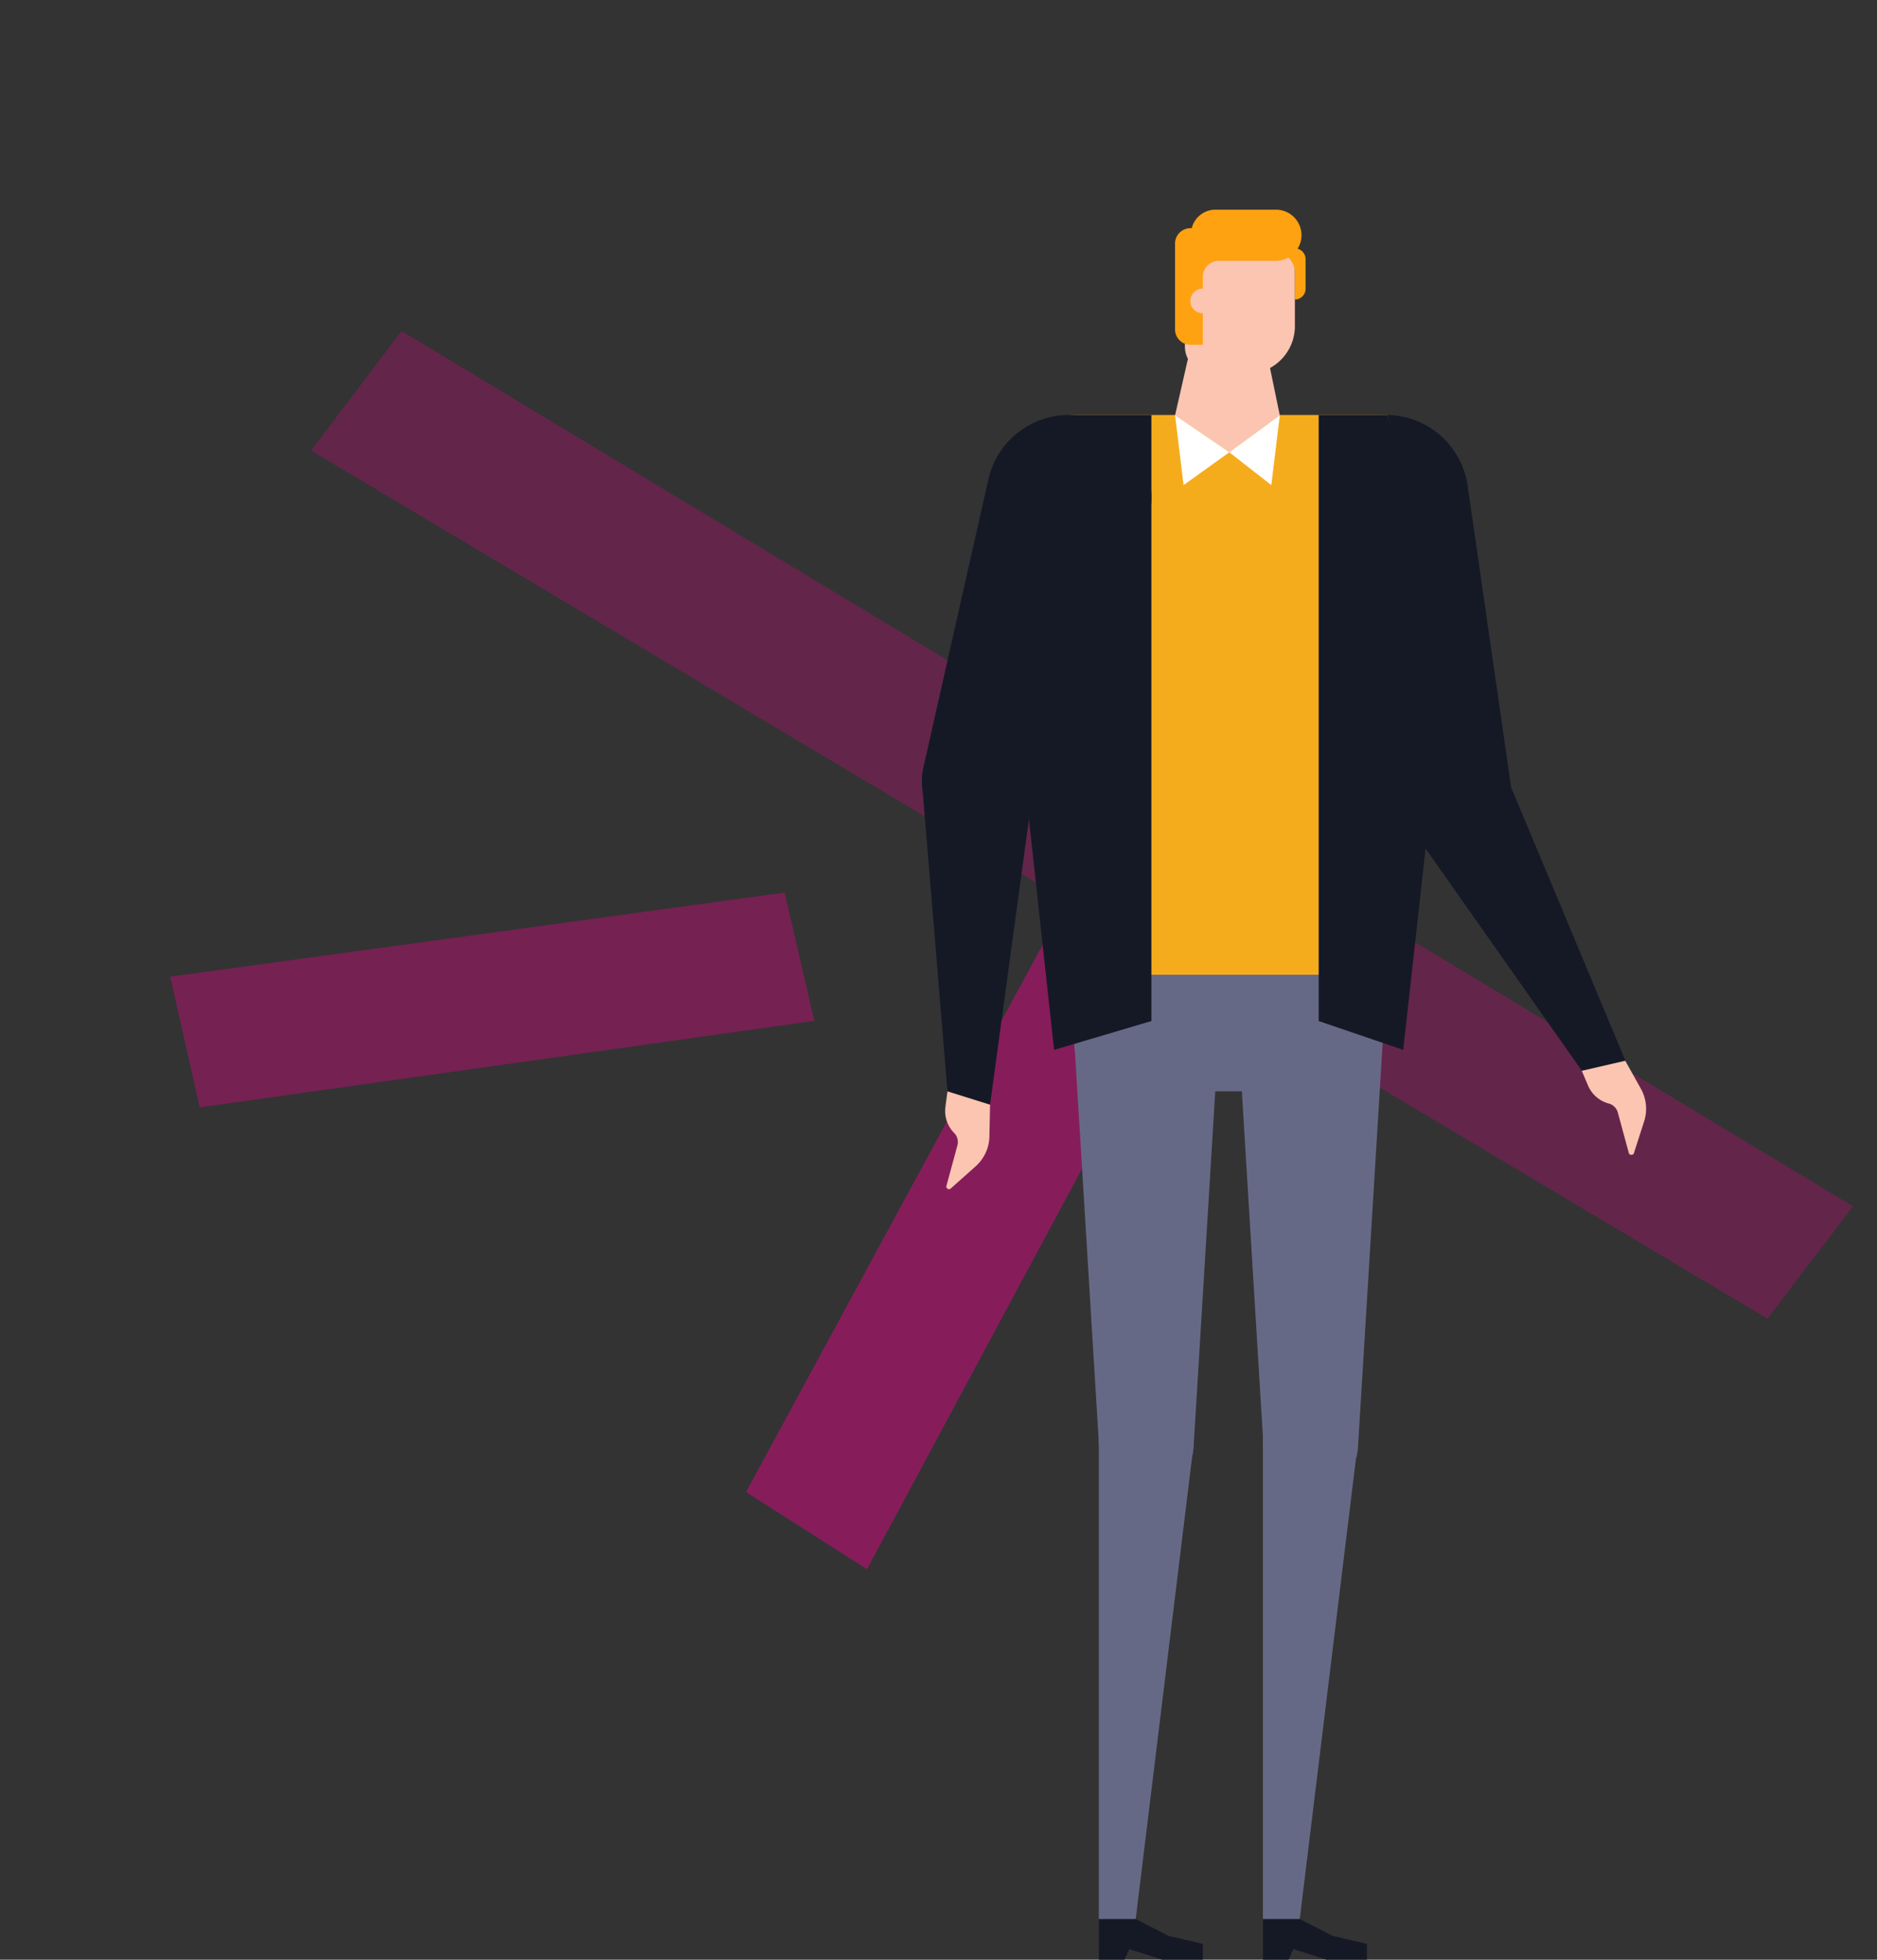 <svg xmlns="http://www.w3.org/2000/svg" width="339.17" height="354.041"><rect width="100%" height="100%" fill="#333333" stroke="none"/><defs><clipPath id="clip-path"><path id="Rectangle_277" data-name="Rectangle 277" class="cls-1" d="M0 0h280.441v242.782H0z"/></clipPath><style>.cls-1{fill:#861d5a}.cls-5{fill:#151926}.cls-6{fill:#666986}.cls-7{fill:#fbc5b1}.cls-8{fill:#f5ac1c}.cls-9{fill:#fff}</style></defs><g id="Group_746" data-name="Group 746" transform="translate(-275.415 -8085.009)"><g id="_04" data-name="4" transform="rotate(-17 27461.05 3162.079)"><g id="Group_705" data-name="Group 705" clip-path="url(#clip-path)"><path id="Path_928" data-name="Path 928" class="cls-1" d="M54.5 155.667L209.55 3.1l16.14 19.174L71.329 175.393z" transform="translate(19.576 63.113)"/><path id="Path_929" data-name="Path 929" d="M113.225 91.733l-1.655 23.726L.8 97.94 2.593 73.8z" transform="translate(-.8 25.52)" opacity=".8" fill="#861d5a"/><path id="Path_930" data-name="Path 930" d="M61.833 0l204.572 227.884-20.692 14.9L39.9 15.864z" transform="translate(14.036)" opacity=".6" fill="#861d5a"/></g></g><g id="Layer_2" data-name="Layer 2" transform="translate(442 8122.892)"><g id="Layer_1" data-name="Layer 1"><path id="Right_shoe" data-name="Right shoe" class="cls-5" d="M61.42 591.327v7.343h4.619l.859-1.9c.042-.214.812-.687 1.646-1.146a1.76 1.76 0 00.359-2.817 41.023 41.023 0 00-3.057-2.744 2.932 2.932 0 00-4.427 1.271z" transform="translate(-29.435 -282.513)"/><path id="Right_shoe-2" data-name="Right shoe" class="cls-5" d="M73.991 593.838L68.07 590.8l-2.359-1.843a2.535 2.535 0 00-1.182-.521 2.52 2.52 0 00-2.6 1.375l-.505.99 5.478 5.437 5.952 1.9.229-.089a2.6 2.6 0 00.911-4.218z" transform="translate(-29.435 -281.988)"/><path id="Right_shoe-3" data-name="Right shoe" class="cls-5" d="M83.843 598.8a1.562 1.562 0 00-1.8 1.974l.661 2.333h7.343v-2.867z" transform="translate(-39.287 -286.952)"/><path id="Right_leg" data-name="Right leg" class="cls-6" d="M61.385 420.642v85.406h6.661l10.415-85.3v-.1a8.556 8.556 0 00-8.535-9.082 8.561 8.561 0 00-8.541 9.082z" transform="translate(-29.411 -197.233)"/><path id="Left_leg" data-name="Left leg" class="cls-6" d="M65.963 265.53a12.931 12.931 0 00-12.9 13.717l4.374 71.59a8.973 8.973 0 008.942 7.775 8.192 8.192 0 008.124-7.775l4.369-71.59a12.925 12.925 0 00-12.9-13.717z" transform="translate(-25.416 -127.251)"/><path id="Right_shoe-4" data-name="Right shoe" class="cls-5" d="M118.35 591.563v7.343h4.619l.859-1.9a6.493 6.493 0 011.859-1.411 1.594 1.594 0 00.276-2.5c-.989-.958-2.161-2.083-2.5-2.359a3.562 3.562 0 00-5.109.838z" transform="translate(-56.718 -282.749)"/><path id="Right_shoe-5" data-name="Right shoe" class="cls-5" d="M130.94 593.838l-5.921-3.036-2.359-1.843a2.535 2.535 0 00-1.182-.521 2.52 2.52 0 00-2.6 1.375l-.484.979 5.478 5.437 5.952 1.9.229-.089a2.6 2.6 0 00.911-4.218z" transform="translate(-56.737 -281.988)"/><path id="Right_shoe-6" data-name="Right shoe" class="cls-5" d="M140.773 598.8a1.562 1.562 0 00-1.8 1.974l.661 2.333h7.343v-2.867z" transform="translate(-66.57 -286.952)"/><path id="Right_leg-2" data-name="Right leg" class="cls-6" d="M118.315 420.642v85.406h6.655l10.415-85.3v-.1a8.561 8.561 0 00-8.535-9.082 8.561 8.561 0 00-8.535 9.082z" transform="translate(-56.693 -197.233)"/><path id="Left_leg-2" data-name="Left leg" class="cls-6" d="M123.033 265.4a12.931 12.931 0 00-12.9 13.717L114.5 350.7a8.982 8.982 0 008.947 7.775 8.192 8.192 0 008.124-7.775l4.369-71.585a12.925 12.925 0 00-12.9-13.717z" transform="translate(-52.766 -127.189)"/><path id="Hips" class="cls-6" d="M99.117 268.231H60.695a8.64 8.64 0 01-8.619-8.108l-.911-16.248a10.368 10.368 0 016.119-10.046l6.192-2.77a39.672 39.672 0 0134.371.4l4.885 2.307a10.374 10.374 0 015.926 9.957l-.922 16.4a8.64 8.64 0 01-8.619 8.108z" transform="translate(-24.512 -108.949)"/><path id="Hand" class="cls-7" d="M229 295.291l1.125 2.646A5.661 5.661 0 00234 301.2a2.343 2.343 0 011.505 1.614l2 7.369a.521.521 0 00.87.031l1.937-6.02a7.452 7.452 0 00-.677-5.76l-2.776-4.963-1.239-1.078a3.76 3.76 0 00-5.9 1.292z" transform="translate(-109.745 -139.681)"/><g id="Left_arm" data-name="Left arm" transform="translate(68.949 37.075)"><path id="Arm" class="cls-5" d="M163.636 145.26a40.033 40.033 0 01-10.467-.083 4.624 4.624 0 01-3.463-2.578v-.042L133.155 90.8a14.93 14.93 0 011.515-12.6 14.91 14.91 0 0120.549-4.729 14.91 14.91 0 016.869 10.676l7.895 54.764a4.494 4.494 0 01-1.042 3.645 9.28 9.28 0 01-5.305 2.704z" transform="translate(-132.4 -71.194)"/></g><path id="Arm-2" data-name="Arm" class="cls-5" d="M206.21 245.019l-7.869 1.817-32.288-45.9-.026-.036a5.525 5.525 0 01.25-6.676c4.317-5.275 12.884-4.76 17.826-.057l.521.479a5.728 5.728 0 011.344 1.953z" transform="translate(-79.086 -91.273)"/><path id="Path_1191" data-name="Path 1191" class="cls-8" d="M36.687 174.478l7.634 44.552h57.243l7.03-44.926a4.729 4.729 0 00-4.687-5.463l-62.575.312a4.723 4.723 0 00-4.645 5.525z" transform="translate(-17.549 -80.818)"/><path id="Path_1192" data-name="Path 1192" class="cls-8" d="M108.566 102.456L97.63 71.21H40.388L28.41 102.456l4.572 26.668a6.181 6.181 0 006.114 5.14l59.253-.187a6.187 6.187 0 006.088-5.208z" transform="translate(-13.615 -34.126)"/><g id="Right_arm" data-name="Right arm" transform="translate(4.201 158.057)"><path id="Hand-2" data-name="Hand" class="cls-7" d="M8.485 304.733l-.375 2.849a5.661 5.661 0 001.69 4.775 2.349 2.349 0 01.479 2.156l-2 7.369a.49.49 0 00.729.464l4.723-4.208a7.437 7.437 0 002.333-5.307l.12-5.687-.792-1.4a4.427 4.427 0 00-6.905-1.015z" transform="translate(-8.067 -303.508)"/></g><path id="Arm-3" data-name="Arm" class="cls-5" d="M6.77 147.7a11.306 11.306 0 01-6.494-12.834L11.978 83a14.9 14.9 0 017.692-10.1 14.91 14.91 0 0120.112 6.338 14.915 14.915 0 01.518 12.686L19.55 142.62c-2.687 5.291-8.14 7.4-12.79 5.077z" transform="translate(0 -34.129)"/><g id="Right_arm-2" data-name="Right arm" transform="translate(.044 92.359)"><path id="Arm-4" data-name="Arm" class="cls-5" d="M12.352 246.686l-7.692-2.411-4.52-54.717a14.909 14.909 0 010-2.552 4.312 4.312 0 011.594-2.958l7.062-5.728a4.348 4.348 0 016.9 2.135l3.645 12.129a4.338 4.338 0 01.141 1.828l-7.124 52.269z" transform="translate(-.085 -177.353)"/></g><path id="Path_1193" data-name="Path 1193" class="cls-5" d="M37.5 185.914l17.586-5.208V71.21h-14.7L28.41 102.456z" transform="translate(-13.615 -34.126)"/><path id="Path_1194" data-name="Path 1194" class="cls-5" d="M137.68 180.706l15.279 5.208 9.29-83.791L150 71.21h-12.32z" transform="translate(-65.981 -34.126)"/><path id="Neck" class="cls-7" d="M87.85 53.852l4.322-18.982h10.681l3.916 18.982-9.124 6.687-9.8-6.687" transform="translate(-42.101 -16.711)"/><path id="Path_1195" data-name="Path 1195" class="cls-9" d="M87.85 71.32l9.8 6.687-8.265 5.926z" transform="translate(-42.101 -34.179)"/><path id="Path_1196" data-name="Path 1196" class="cls-9" d="M115.789 71.32l-9.129 6.687 7.593 5.926z" transform="translate(-51.115 -34.179)"/><path id="Face" class="cls-7" d="M111.132 28.411V15.71H91.26v16.529a4.958 4.958 0 004.932 4.942h6.2a8.629 8.629 0 008.744-8.77z" transform="translate(-43.735 -7.529)"/><path id="Path_1197" data-name="Path 1197" d="M109.978 7.056A4.609 4.609 0 00106.057 0H95.121a4.406 4.406 0 00-4.27 3.343h-.234a2.786 2.786 0 00-2.787 2.781v15.5a2.786 2.786 0 002.786 2.781h2.234V12.149a2.911 2.911 0 012.88-2.911h10.316a4.64 4.64 0 002.27-.594 3.708 3.708 0 011.162 2.7v4.885a1.942 1.942 0 001.942-1.942V8.926a1.937 1.937 0 00-1.443-1.87z" transform="translate(-42.091)" fill="#ffa211"/><circle id="Ellipse_1" data-name="Ellipse 1" class="cls-7" cx="2.229" cy="2.229" r="2.229" transform="translate(48.509 14.253)"/></g></g></g></svg>